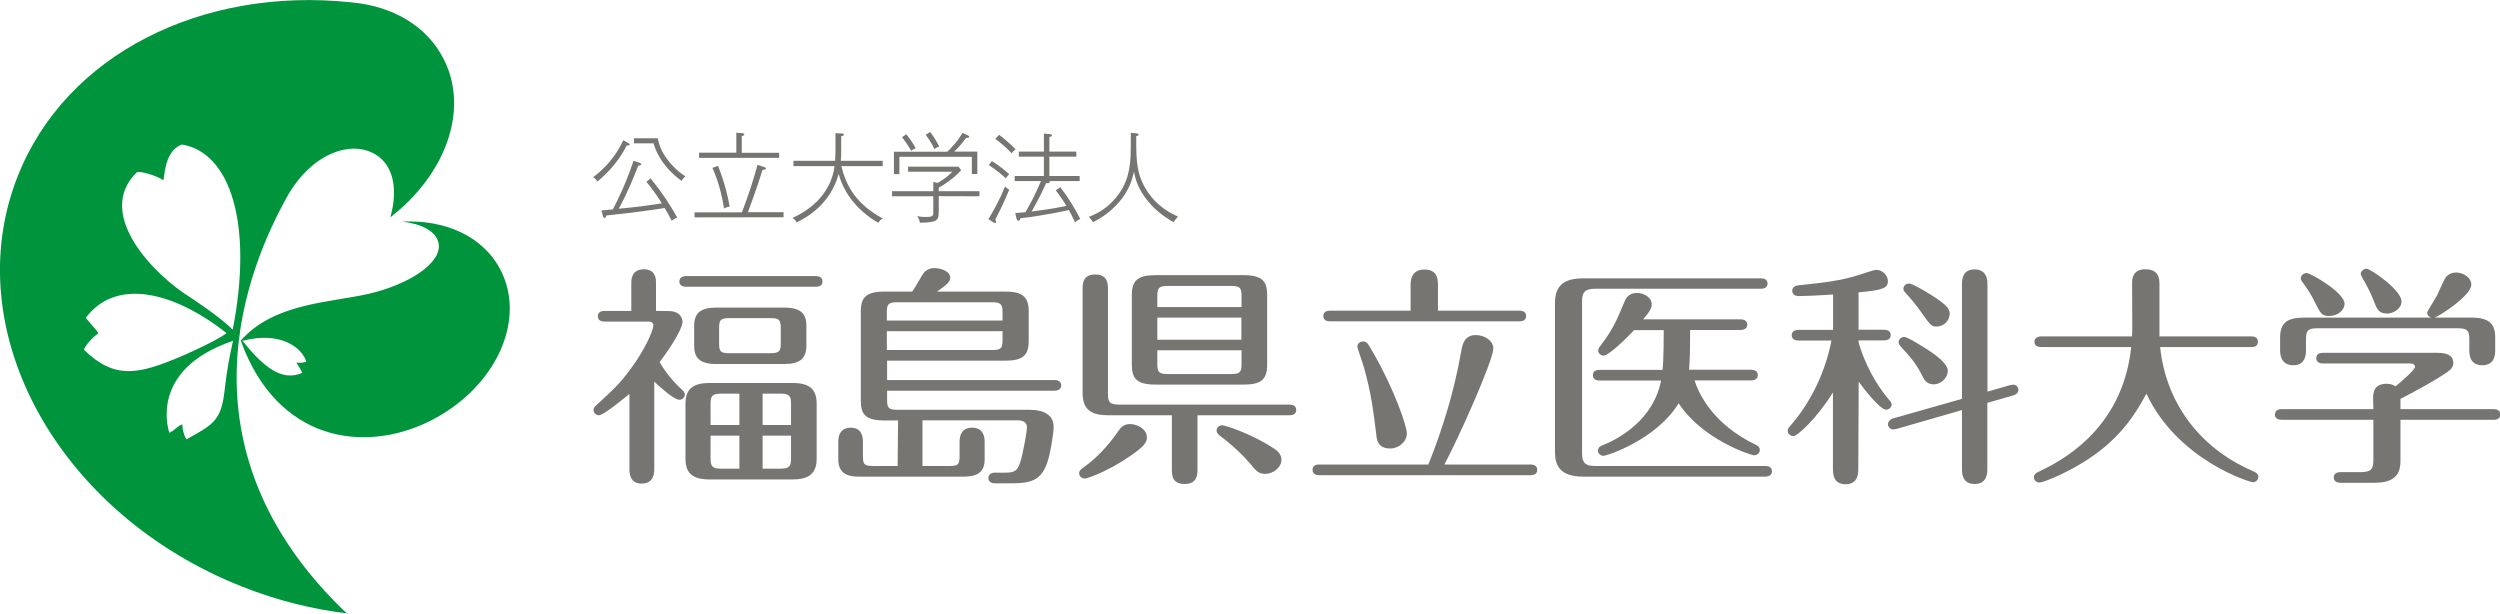 <?xml version="1.0" encoding="UTF-8"?><svg id="_イヤー_2" xmlns="http://www.w3.org/2000/svg" viewBox="0 0 187.35 46"><defs><style>.cls-1{fill:#777572;}.cls-2{fill:#00943d;}</style></defs><g id="_イヤー_2-2"><g><path class="cls-2" d="M18.03,25.54c2.45-2.81,6.6-2.85,9.55-3.51,3.12-.71,5.61-2.38,5.28-3.83-.19-.86-1.24-1.42-2.71-1.59h-.04c3.32-.17,6.2,1.14,7.47,3.76,1.86,3.83-.59,8.86-5.48,11.24-4.85,2.36-11.3,1.46-14.03-6.01m.1-.06c1.59,1.98,2.96,3.08,4.48,2.4-.15-.37-.46-.73-.42-.77,.19,.05,.74-.01,.72-.09-.37-1.1-2-2.25-4.74-1.55h-.04Zm7.87,20.48c-13.24-12.55-7.36-26.14-4.57-31.2,1.94-3.51,5.16-4.47,6.96-3.04,1.11,.88,1.36,2.59,.83,4.47v.03c4.09-3.16,5.9-7.98,4.04-11.75C32.04,1.95,29.44,.45,26.28,.17h-.01C15.2-.99,4.93,4.02,1.31,13.25c-4.53,11.54,3.04,25.3,16.91,30.74,2.61,1.03,5.27,1.68,7.88,1.99m-8.64-20.43c-.26,1.21-.42,1.89-.64,3.79-.25,2.18-.87,2.49-2.82,3.57-.1,.05-.39-.82-.32-1.09-.26-.01-.68,.51-.99,.61,0,0-1.7-4.7,4.78-6.89m-.03-.83c-.96-.99-3.34-2.53-3.34-2.53-2.45-1.54-7.06-6.1-3.86-9.26,.15-.15,1.51,.23,1.98,.58,.14,0,0-2.16,1.41-2.67,3.62,.59,5.36,5.93,3.81,13.87m-.5,.3c-1.08,.74-3.42,1.73-3.42,1.73-3.08,1.29-4.88,1.76-7.21-.5-.11-.11,.65-1.01,1.05-1.24,.04-.1-.43-.53-.93-1.17,2.14-2.89,6.33-2.16,10.53,1.13l-.02,.05Z"/><path class="cls-1" d="M50.1,23.31c.9,0,1.05,.58,1.05,.82,0,.38-.59,1.51-1.72,3.01,.25,.42,.82,1.31,1.76,2.14,.07,.07,.13,.18,.13,.28,0,.23-.2,.4-.4,.4-.42,0-1.5-.99-1.89-1.36v6.56c0,.31-.04,1.08-.95,1.08s-.91-.84-.91-1.08v-5.64c-.51,.42-1.94,1.6-2.29,1.6-.22,0-.4-.19-.4-.4,0-.03,0-.17,.13-.28,1.58-1.46,1.85-1.71,2.7-2.86,.94-1.27,1.65-2.77,1.65-3.2,0-.19-.15-.28-.35-.28h-3.3c-.16,0-.51-.04-.51-.4s.33-.4,.51-.4h2v-2.09c0-.23,0-1.03,.94-1.03s.91,.82,.91,1.03v2.09m11.97-2.61c.17,0,.51,.05,.51,.4,0,.37-.35,.4-.51,.4h-9.71c-.18,0-.51-.05-.51-.4s.35-.4,.51-.4h9.71Zm.07,13.69c0,1.18-.68,1.55-1.81,1.55h-6.21c-1.28,0-1.81-.47-1.81-1.55v-4.13c0-1.18,.66-1.55,1.81-1.55h6.21c1.28,0,1.81,.47,1.81,1.55v4.13Zm-.77-8.48c0,.99-.51,1.38-1.67,1.38h-5.07c-1.36,0-1.67-.56-1.67-1.38v-1.48c0-.99,.52-1.37,1.67-1.37h5.07c1.25,0,1.67,.45,1.67,1.37v1.48Zm-5.02,5.95v-2.35h-1.37c-.68,0-.79,.19-.79,.75v1.6h2.16Zm-2.16,.8v1.72c0,.57,.13,.75,.79,.75h1.37v-2.47h-2.16Zm5.26-8.08c0-.61-.13-.73-.77-.73h-3.08c-.66,0-.77,.14-.77,.73v1.17c0,.58,.09,.73,.77,.73h3.08c.66,0,.77-.16,.77-.73v-1.17Zm.77,7.28v-1.6c0-.58-.13-.75-.79-.75h-1.34v2.35h2.13Zm-2.13,.8v2.47h1.34c.66,0,.79-.18,.79-.75v-1.72h-2.13Z"/><path class="cls-1" d="M67.3,31.51h-1.01c-1.4,0-1.78-.43-1.78-1.46v-6.74c0-1.03,.42-1.46,1.78-1.46h2.07c.24-.33,.48-.78,.73-1.2,.24-.4,.55-.56,.93-.56,.46,0,1.19,.23,1.19,.71,0,.33-.26,.54-.99,1.05h5.09c1.19,0,1.78,.3,1.78,1.46v2.26c0,1.1-.49,1.46-1.78,1.46h-8.83v1.45h12.54c.18,0,.51,.05,.51,.4s-.33,.4-.51,.4h-12.54v.7c0,.59,.11,.73,.77,.73h9.88c1.14,0,1.83,.4,1.83,1.3,0,.38-.22,1.92-.48,2.66-.47,1.39-1.32,1.55-2.73,1.55h-1.15c-.18,0-.53-.03-.53-.4,0-.26,.22-.4,.49-.4h.79c.64,0,.88-.12,1.08-.7,.24-.7,.53-2.4,.53-2.7,0-.4-.33-.52-.7-.52h-7.13v3.42h2.03c.61,0,.75-.09,.75-.7v-1.11c0-.57,.22-1.06,.95-1.06,.83,0,.93,.68,.93,1.06v1.31c0,1.01-.6,1.3-1.59,1.3h-7.79c-.7,0-1.59-.1-1.59-1.3v-1.31c0-.47,.15-1.06,.95-1.06,.75,0,.9,.59,.9,1.06v1.11c0,.59,.13,.7,.75,.7h1.85m-.81-10.9h8.67v-.64c0-.59-.15-.73-.77-.73h-7.13c-.64,0-.77,.14-.77,.73v.64Zm8.67,.8h-8.67v1.41h7.9c.64,0,.77-.12,.77-.73v-.68Z"/><path class="cls-1" d="M85.95,32.79c0,.37-.24,.7-1.32,1.43-1.5,1.03-3.08,1.64-3.34,1.64-.23,0-.42-.17-.42-.4,0-.17,.13-.3,.29-.4,1.08-.78,1.85-1.62,2.66-2.77,.13-.2,.36-.51,.86-.51,.57,0,1.27,.38,1.27,1.01m3.79-1.67v4c0,.43,0,1.15-.97,1.15s-.95-.72-.95-1.15v-4h-4.73c-1.27,0-1.96-.37-1.96-1.67v-7.75c0-.43,0-1.13,.95-1.13s.95,.72,.95,1.13v7.8c0,.63,.11,.82,.84,.82h12.76c.16,0,.51,.04,.51,.4s-.33,.4-.51,.4h-6.89Zm5.22-3.76c0,1.15-.55,1.46-1.76,1.46h-6.6c-1.38,0-1.78-.43-1.78-1.46v-5.28c0-1.15,.57-1.46,1.78-1.46h6.6c1.36,0,1.76,.44,1.76,1.46v5.28Zm-1.92-4.35v-.85c0-.59-.13-.73-.77-.73h-4.77c-.66,0-.77,.16-.77,.73v.85h6.31Zm-6.31,2.45h6.3v-1.66h-6.3v1.66Zm0,.79v1.05c0,.57,.11,.73,.77,.73h4.77c.66,0,.77-.16,.77-.73v-1.05h-6.31Zm8.69,7.33c.22,.14,.61,.4,.61,.87,0,.56-.57,1.06-1.23,1.06-.51,0-.71-.28-1.06-.7-.55-.66-1.29-1.38-2.39-2.21-.07-.07-.18-.18-.18-.33,0-.24,.2-.4,.42-.4,.2,0,2.11,.59,3.83,1.71"/><path class="cls-1" d="M107.04,34.81c1.1-2.73,1.94-5.54,2.45-8.41,.09-.54,.22-1.29,1.1-1.29,.66,0,1.32,.42,1.32,.99,0,.91-2.62,6.77-3.67,8.71h6.45c.16,0,.51,.03,.51,.4s-.33,.4-.51,.4h-15.84c-.16,0-.49-.05-.49-.4s.31-.4,.49-.4m6.86-11.53v-1.88c0-.32,0-1.2,1.04-1.2s1.01,.84,1.01,1.2v1.88h6.1c.17,0,.51,.05,.51,.4,0,.37-.35,.4-.51,.4h-14.18c-.15,0-.51-.02-.51-.4,0-.35,.33-.4,.51-.4h6.03Zm-2.57,9.3c-.2-1.64-.39-3.17-.92-5.02-.07-.28-.5-1.46-.5-1.59,0-.15,.13-.38,.43-.38,.27,0,.33,.09,.8,.92,1.49,2.58,2.48,5.4,2.48,5.97,0,.64-.62,1.13-1.25,1.13-.93,0-1.01-.66-1.04-1.04"/><path class="cls-1" d="M118.56,34c0,.71,.29,.92,.95,.92h12.77c.18,0,.51,.03,.51,.4,0,.35-.35,.4-.51,.4h-13.64c-1.78,0-2.11-.89-2.11-1.85v-11.16c0-1.2,.55-1.85,2.11-1.85h13.31c.18,0,.51,.04,.51,.38,0,.37-.35,.4-.51,.4h-12.44c-.76,0-.95,.3-.95,.92m1.32,5.96c-.18,0-.51-.05-.51-.4,0-.37,.33-.4,.51-.4h4.71c.09-.8,.09-2.61,.09-2.98h-2.22c-.6,.64-1.9,1.91-2.29,1.91-.22,0-.4-.19-.4-.38,0-.14,.05-.21,.25-.47,.88-1.17,1.14-1.8,1.74-3.24,.06-.14,.26-.61,.92-.61,.49,0,1.1,.33,1.1,.85,0,.31-.17,.58-.64,1.13h7.28c.18,0,.52,.05,.52,.4s-.35,.4-.52,.4h-3.76c0,1.25-.02,2.21-.08,2.98h4.64c.18,0,.51,.05,.51,.4s-.33,.4-.51,.4h-4.23c.31,.97,1.34,3.25,4.56,4.81,.15,.07,.33,.16,.33,.4s-.22,.4-.42,.4c-.26,0-3.92-1.2-5.66-3.9-1.63,2.68-5.32,3.94-5.65,3.94-.18,0-.4-.16-.4-.38,0-.28,.22-.37,.37-.42,1.12-.44,3.79-1.86,4.36-4.84h-4.6Z"/><path class="cls-1" d="M139.26,35.12c0,.33,0,1.17-.95,1.17s-.95-.82-.95-1.17v-5.71c-1.21,1.95-2.66,3.27-2.95,3.27-.24,0-.44-.17-.44-.4,0-.14,.07-.23,.2-.37,1.21-1.39,2.53-3.57,3.08-6.39h-2.47c-.18,0-.51-.05-.51-.4s.35-.4,.51-.4h2.59v-2.65c-.95,.07-2.31,.12-2.57,.12-.24,0-.49-.11-.49-.4,0-.35,.35-.4,.57-.42,1.74-.19,3.06-.31,4.6-.82,.15-.05,.97-.33,1.12-.33,.49,0,.88,.44,.88,.84,0,.54-.38,.68-2.2,.85v2.8h1.9c.18,0,.51,.05,.51,.4,0,.37-.35,.4-.51,.4h-1.9v.14c.17,.61,.79,2.56,2.31,4.34,.07,.07,.17,.19,.17,.31,0,.23-.2,.4-.42,.4-.46,0-1.74-1.66-2.05-2.09m9.64,6.51c0,.32,0,1.15-.95,1.15s-.95-.82-.95-1.15v-4.39l-4.89,1.41c-.08,.02-.2,.04-.28,.04-.18,0-.38-.18-.38-.4,0-.15,.15-.36,.4-.43l5.15-1.46v-8.57c0-.31,0-1.13,.94-1.13s.97,.8,.97,1.13v8.03l1.7-.49c.09-.02,.18-.03,.26-.03,.2,0,.36,.19,.36,.38,0,.16-.11,.35-.39,.42l-1.94,.56v4.95Zm-4.57-8.98c.61,.4,1.61,1.08,1.61,1.65,0,.49-.48,1.01-1.05,1.01-.46,0-.68-.24-.86-.63-.41-.84-.9-1.44-1.63-2.21-.07-.09-.15-.19-.15-.31,0-.24,.22-.4,.42-.4,.26,0,1.4,.73,1.65,.89m.26-4.11c1.37,.86,1.5,1.15,1.5,1.48,0,.49-.42,.96-.97,.96-.39,0-.46-.07-1.14-1.04-.37-.54-.79-1.03-1.23-1.52-.06-.05-.13-.16-.13-.26,0-.22,.18-.4,.42-.4,.26,0,1.21,.57,1.54,.78"/><path class="cls-1" d="M159.78,21.28c0-.35,0-1.1,1.01-1.1s1.04,.75,1.04,1.1v3.93h6.89c.18,0,.49,.05,.49,.4,0,.37-.33,.4-.49,.4h-6.84c.42,4.06,2.86,7.51,6.88,9.26,.27,.12,.48,.21,.48,.47,0,.23-.22,.4-.4,.4-.25,0-5.66-1.67-7.99-6.64-1.17,2.21-2.58,3.95-5.32,5.49-1.14,.65-2.44,1.17-2.69,1.17-.22,0-.42-.16-.42-.4s.22-.35,.4-.43c1.34-.65,6.23-2.96,6.89-9.32h-6.74c-.18,0-.51-.05-.51-.4s.35-.4,.51-.4h6.8c.02-.19,.02-.26,.02-.85"/><path class="cls-1" d="M177.84,29.93c0-.44,0-1.17,1.03-1.17,.35,0,.51,.12,.66,.19,.35-.3,1.45-1.22,1.45-1.46,0-.16-.15-.25-.33-.25h-6.56c-.17,0-.51-.04-.51-.4s.33-.4,.51-.4h8.58c.74,0,1.18,.21,1.18,.75,0,.26-.11,.46-.46,.7-.7,.49-2.2,1.34-3.5,2v.77h6.97c.15,0,.51,.03,.51,.4s-.33,.4-.51,.4h-6.97v3.12c0,1.2-.74,1.6-1.94,1.6h-2.49c-.15,0-.57,0-.57-.4s.42-.4,.57-.4h1.45c.77,0,.95-.21,.95-.91v-3.01h-6.89c-.16,0-.49-.05-.49-.4,.02-.37,.35-.4,.49-.4h6.89m7.33-6.86c1.37,0,1.8,.49,1.8,1.48v.96c0,.28,0,1.13-.97,1.13s-.97-.85-.97-1.13v-.82c0-.64-.15-.82-.86-.82h-10.52c-.7,0-.86,.17-.86,.82v.82c0,.26,0,1.13-.95,1.13s-.99-.84-.99-1.13v-.96c0-1.13,.6-1.48,1.8-1.48h9.53c-.18-.05-.31-.21-.31-.35,0-.12,.62-1.08,.73-1.29,.11-.21,.49-1.12,.64-1.34,.2-.31,.57-.4,.79-.4,.51,0,1.15,.35,1.15,.91,0,.82-2.38,2.35-2.75,2.47h2.75Zm-10.65-.12c-.55,0-.64-.19-1.08-1.06-.27-.56-.55-.99-.93-1.5-.07-.1-.11-.17-.11-.26,0-.21,.2-.4,.44-.4,.29,0,2.84,1.46,2.84,2.3,0,.49-.51,.92-1.16,.92m4.31-.19c-.6,0-.73-.35-.95-.92-.2-.52-.44-.99-.7-1.46-.09-.17-.29-.49-.29-.57,0-.21,.22-.4,.44-.4,.31,0,2.62,1.6,2.62,2.45,0,.52-.57,.91-1.12,.91"/><path class="cls-1" d="M46.96,10.91c-.49,.98-1.21,1.88-2.18,2.69-.08-.11-.16-.21-.33-.32,.8-.6,1.65-1.46,2.26-2.77l.37,.21s.11,.07,.11,.11c0,.08-.11,.08-.23,.07m3.38,5.65c-.21-.42-.29-.55-.53-.96-1.61,.24-2.16,.32-4.38,.56,0,.16-.09,.18-.13,.18-.07,0-.1-.1-.12-.15l-.11-.41c.1,0,.17-.02,.86-.08,.4-.79,.91-1.78,1.55-3.64l.45,.15c.06,.02,.12,.05,.12,.1,0,.1-.16,.11-.22,.11-.27,.7-.78,2-1.46,3.23,1.27-.11,2.3-.26,3.23-.4-.48-.77-.87-1.27-1.16-1.62l.32-.25c.92,1.14,1.47,2,1.99,2.93-.23,.1-.33,.18-.41,.24m.74-2.98c-1.54-1.12-2-2.41-2.1-2.82h-1.47v-.38h1.78c.12,.53,.28,1.11,1,1.93,.46,.52,.86,.79,1.08,.92-.08,.06-.15,.12-.3,.35"/><path class="cls-1" d="M52.05,16.29v-.38h3.55c.58-1.5,.84-2.41,1.17-3.56l.42,.14c.12,.04,.21,.07,.21,.14,0,.06-.08,.09-.26,.1-.39,1.3-.86,2.54-1.09,3.17h2.67v.38m-6.33-4.46v-.38h2.79v-1.5l.41,.04c.07,0,.19,.02,.19,.1,0,.08-.14,.1-.19,.12v1.25h2.8v.38h-6.01Zm1.87,3.8c-.07-.41-.26-1.67-.87-3.04l.42-.15c.53,1.34,.75,2.37,.87,3.05-.17,.03-.25,.06-.42,.14"/><path class="cls-1" d="M65.82,16.7c-1.42-.82-2.55-2.09-2.97-3.67-.62,2.27-2.36,3.25-3.15,3.64-.09-.17-.17-.25-.31-.34,2.02-.91,2.97-2.41,3.15-3.88h-3.08v-.4h3.12c.03-.44,.03-.62,.03-.86v-1.21l.43,.02c.09,0,.2,0,.2,.09,0,.09-.15,.11-.2,.12v1.11c0,.23,0,.41-.03,.73h3.14v.4h-3.1c.36,1.47,1.1,2.84,3.1,3.92-.13,.08-.22,.16-.33,.33"/><path class="cls-1" d="M70.35,14.7v1.11c0,.71-.08,.86-1.41,.88-.04-.19-.08-.32-.21-.49,.13,.02,.33,.06,.61,.06,.44,0,.6-.04,.6-.27v-1.28h-3.09v-.38h3.09v-.7l.31,.08c.57-.29,.95-.67,1.11-.84h-3.31v-.38h3.78l.2,.27c-.67,.72-1.41,1.16-1.68,1.3v.27h3.05v.38m-.57-1.66v-1.3h-5.43v1.3h-.41v-1.68h4c.68-.64,1.01-1.19,1.14-1.41l.41,.19c.06,.03,.09,.06,.09,.1,0,.09-.11,.09-.23,.08-.34,.48-.66,.81-.89,1.03h1.73v1.68h-.41Zm-4.54-1.74c-.23-.4-.43-.69-.69-1.03l.32-.22c.32,.41,.48,.65,.7,1.05-.14,.05-.24,.11-.34,.2m1.75-.13c-.2-.42-.42-.76-.66-1.08l.34-.21c.35,.46,.57,.89,.68,1.09-.17,.05-.26,.11-.36,.2"/><path class="cls-1" d="M74.57,16.45c.07,.09,.08,.12,.08,.17,0,.04-.02,.09-.07,.09-.04,0-.08-.01-.14-.05l-.37-.24c.33-.53,.8-1.35,1.25-2.44,.09,.09,.18,.17,.31,.23-.12,.31-.48,1.18-1.05,2.25m.8-3.09c-.13-.12-.64-.59-1.28-1l.23-.3c.57,.35,.98,.7,1.3,.98-.11,.12-.17,.19-.25,.32m.43-1.89c-.54-.56-.95-.87-1.22-1.07l.29-.31c.49,.39,.83,.69,1.23,1.09-.14,.1-.22,.18-.29,.29m4.75,5.18c-.21-.44-.37-.74-.47-.92-.14,.04-1.86,.41-3.64,.62,0,.05-.03,.18-.14,.18-.1,0-.12-.1-.15-.19l-.09-.38c.43-.04,.58-.05,.77-.07,.5-.89,.65-1.15,1.16-2.33h-1.97v-.38h2.19v-1.45h-1.88v-.38h1.88v-1.35l.42,.04c.13,.02,.18,.02,.18,.09,0,.09-.1,.11-.19,.12v1.1h2.02v.38h-2.02v1.45h2.27v.38h-2.27s.03,.04,.03,.06c0,.1-.1,.1-.28,.1-.2,.46-.5,1.11-1.08,2.12,.5-.06,1.44-.18,2.61-.42-.15-.25-.4-.64-.8-1.17l.34-.23c.59,.77,1.03,1.49,1.5,2.38-.2,.08-.3,.17-.39,.25"/><path class="cls-1" d="M87.96,16.65c-.74-.4-1.41-.93-1.94-1.58-.75-.91-.95-1.71-1.04-2.21-.14,.64-.36,1.4-1.12,2.29-.75,.86-1.53,1.29-1.95,1.5-.12-.18-.19-.27-.31-.4,.83-.32,1.46-.75,2.03-1.44,.85-1.04,1.11-2.09,1.11-3.69v-1.17l.42,.04s.17,.02,.17,.1-.13,.1-.18,.11c0,1.2,0,1.72,.13,2.44,.17,.93,.87,2.67,3,3.59-.15,.16-.24,.27-.32,.41"/></g></g></svg>